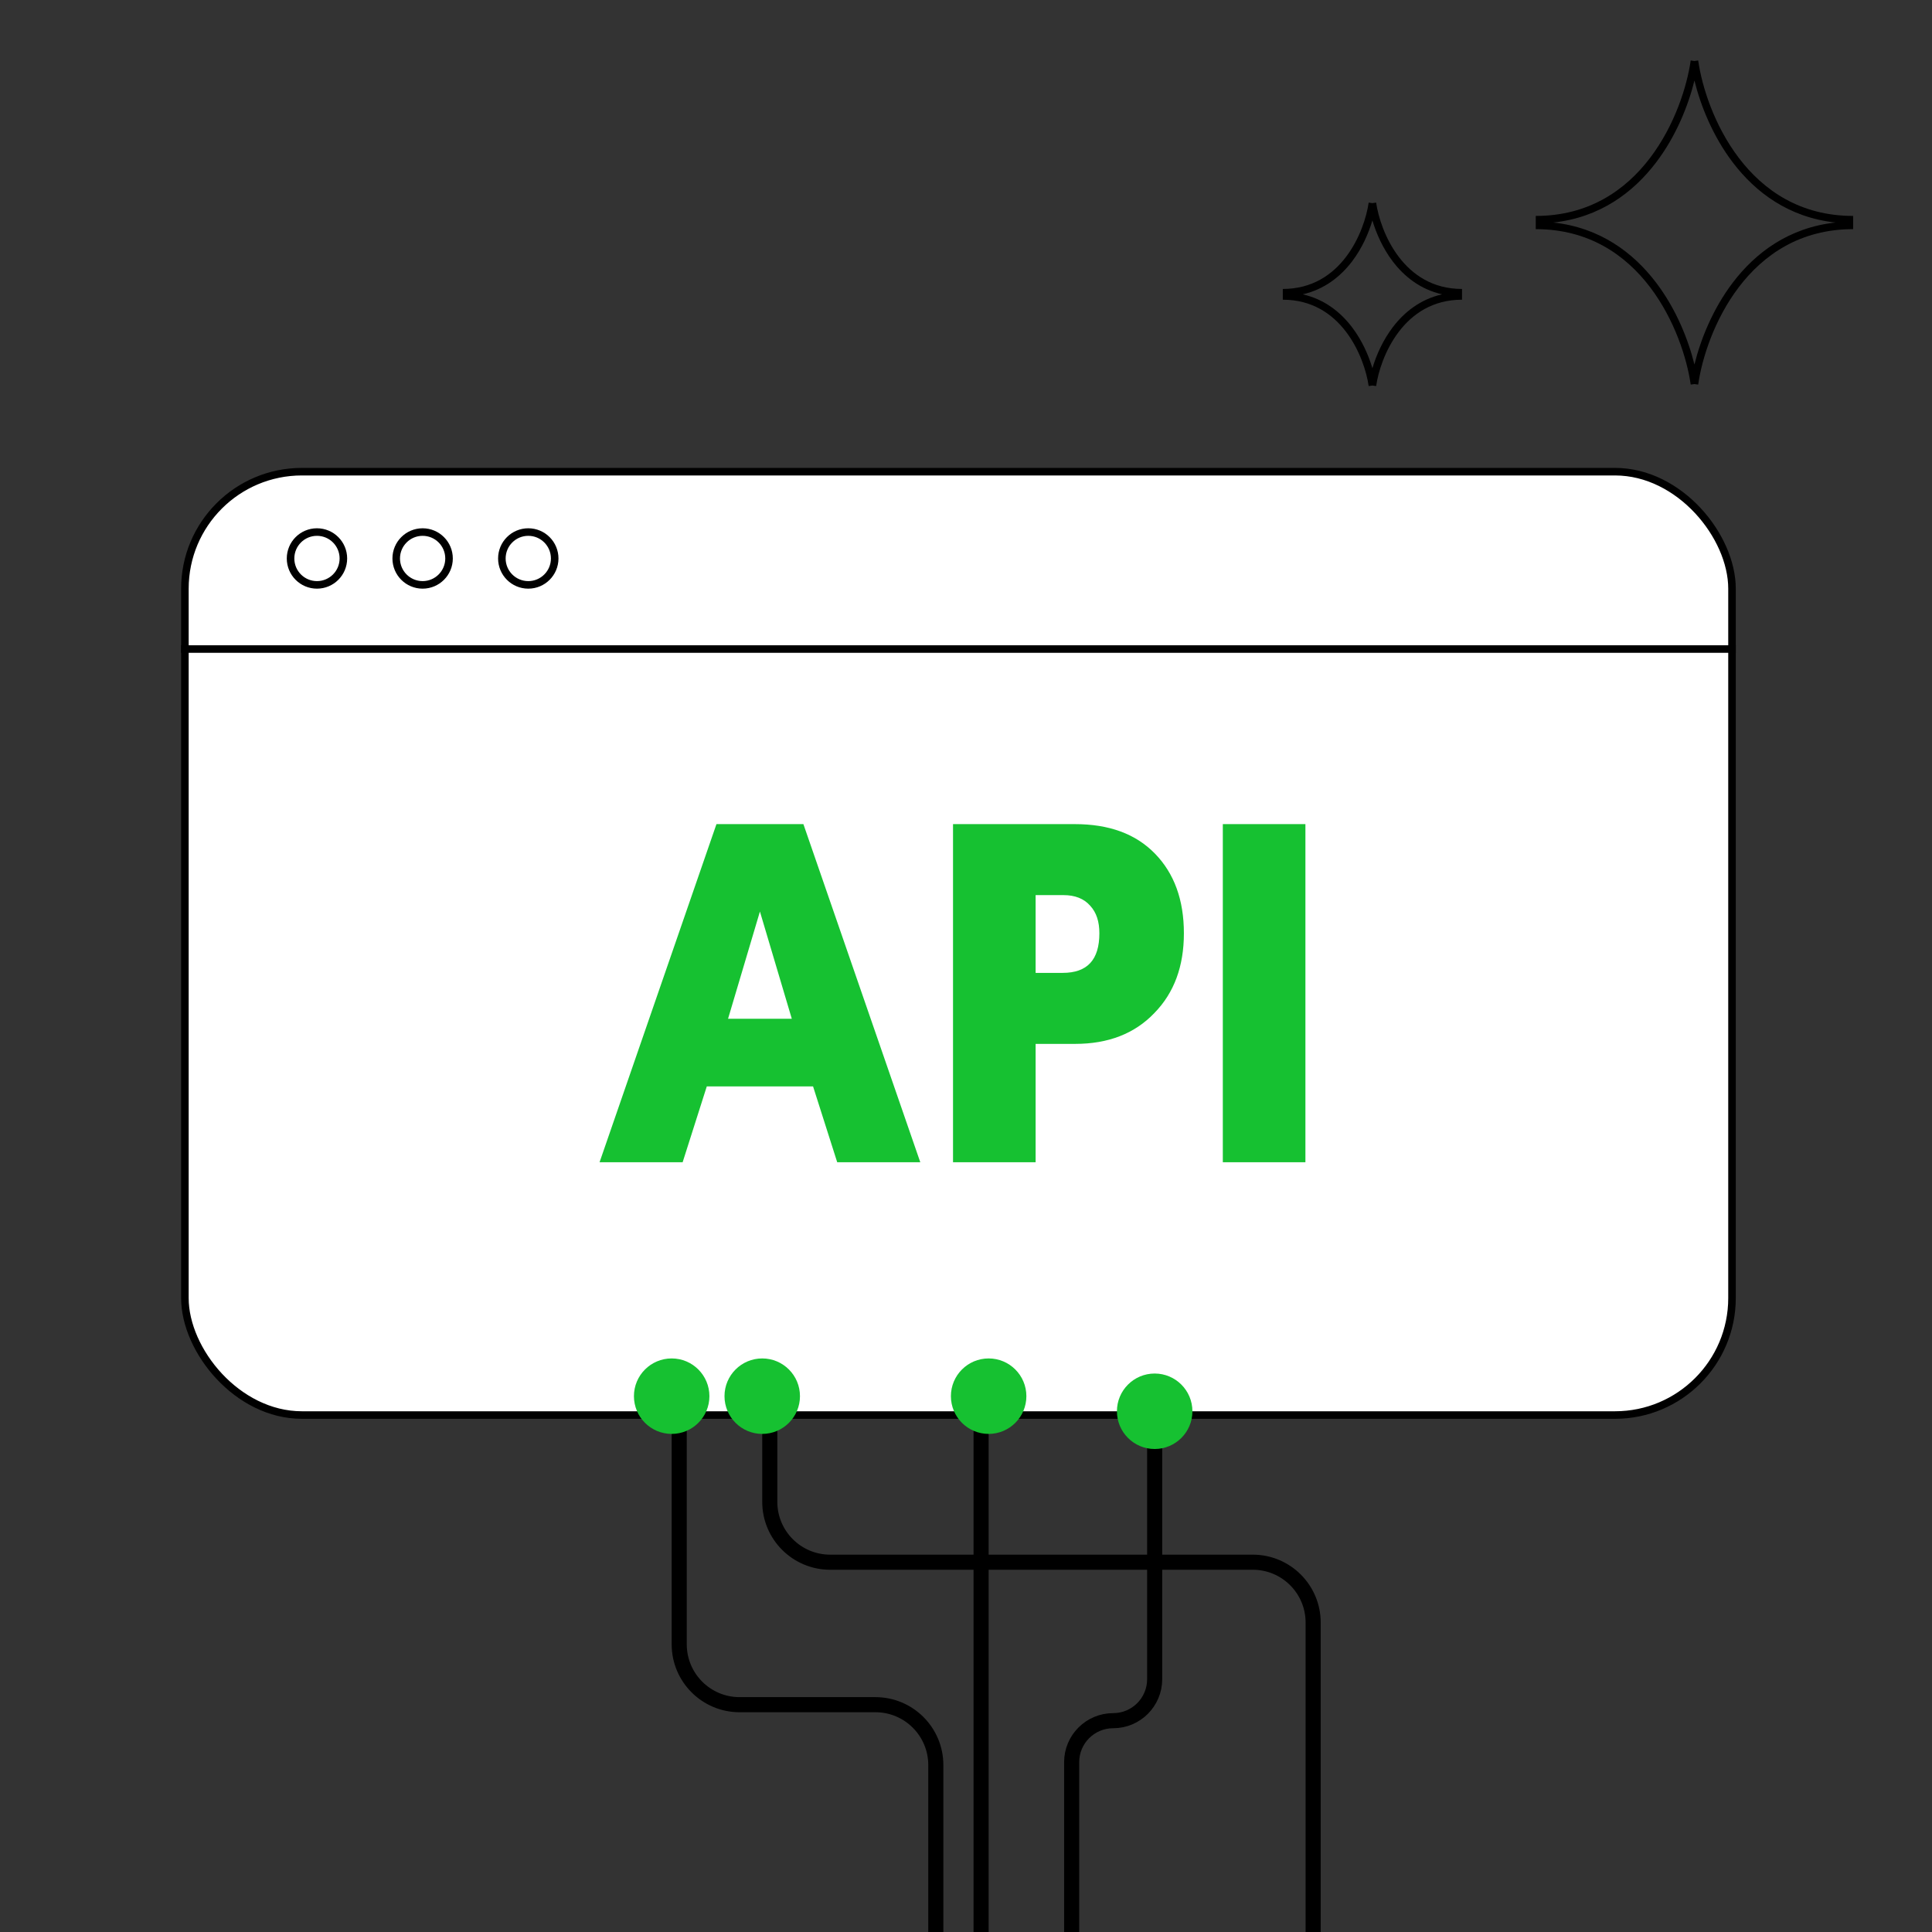 <svg width="128" height="128" viewBox="0 0 128 128" fill="none" xmlns="http://www.w3.org/2000/svg">
<rect x="0" y="0" width="128" height="128" fill="#333333" stroke="none"/>
<g clip-path="url(#clip0_143_815)">
<rect x="12.25" y="31.25" width="102.5" height="62.5" rx="7.75" fill="white" stroke="black" stroke-width="0.5"/>
<path d="M12 43H115" stroke="black" stroke-width="0.5"/>
<circle cx="21" cy="37" r="1.75" stroke="black" stroke-width="0.5"/>
<circle cx="28" cy="37" r="1.75" stroke="black" stroke-width="0.5"/>
<circle cx="35" cy="37" r="1.75" stroke="black" stroke-width="0.5"/>
<path d="M53.867 71.976H46.827L45.227 77H39.723L47.467 54.6H53.227L60.971 77H55.467L53.867 71.976ZM52.459 67.496L50.347 60.392L48.235 67.496H52.459ZM76.484 67.112C75.172 68.488 73.412 69.16 71.236 69.16H68.612V77H63.14V54.6H71.204C73.476 54.6 75.236 55.24 76.516 56.552C77.796 57.864 78.436 59.624 78.436 61.832C78.436 64.008 77.796 65.768 76.484 67.112ZM70.468 59.304H68.612V64.456H70.404C72.036 64.456 72.836 63.592 72.836 61.832C72.836 61.064 72.644 60.456 72.228 60.008C71.812 59.528 71.204 59.304 70.468 59.304ZM86.487 54.6V77H81.015V54.6H86.487Z" fill="#16C131"/>
<path fill-rule="evenodd" clip-rule="evenodd" d="M89.179 17.017C90.088 15.821 90.541 14.379 90.678 13.423L90.925 13.458L91.173 13.423C91.31 14.379 91.763 15.821 92.672 17.017C93.576 18.206 94.921 19.144 96.862 19.144V19.356V19.644V19.856C94.921 19.856 93.576 20.795 92.672 21.984C91.763 23.18 91.31 24.621 91.173 25.578L90.925 25.542L90.678 25.578C90.541 24.621 90.088 23.18 89.179 21.984C88.275 20.795 86.93 19.856 84.989 19.856V19.644V19.356V19.144C86.93 19.144 88.275 18.206 89.179 17.017ZM86.309 19.5C87.749 19.828 88.816 20.68 89.577 21.681C90.237 22.55 90.67 23.534 90.925 24.396C91.181 23.534 91.614 22.55 92.274 21.681C93.034 20.68 94.101 19.828 95.542 19.5C94.101 19.172 93.034 18.32 92.274 17.32C91.614 16.451 91.181 15.466 90.925 14.604C90.67 15.466 90.237 16.451 89.577 17.32C88.816 18.32 87.749 19.172 86.309 19.5Z" fill="black"/>
<path fill-rule="evenodd" clip-rule="evenodd" d="M109.321 10.462C110.955 8.312 111.768 5.726 112.014 4.007L112.261 4.042L112.509 4.007C112.754 5.726 113.567 8.312 115.201 10.462C116.829 12.604 119.264 14.306 122.775 14.306V14.681V14.806V15.181C119.264 15.181 116.829 16.883 115.201 19.025C113.567 21.175 112.754 23.761 112.509 25.48L112.261 25.445L112.014 25.48C111.768 23.761 110.955 21.175 109.321 19.025C107.693 16.883 105.258 15.181 101.747 15.181V14.806V14.681V14.306C105.258 14.306 107.693 12.604 109.321 10.462ZM102.915 14.743C105.996 15.079 108.203 16.728 109.719 18.723C111.051 20.475 111.854 22.499 112.261 24.151C112.668 22.499 113.471 20.475 114.803 18.723C116.319 16.728 118.527 15.079 121.607 14.743C118.527 14.408 116.319 12.759 114.803 10.764C113.471 9.012 112.668 6.988 112.261 5.336C111.854 6.988 111.051 9.012 109.719 10.764C108.203 12.759 105.996 14.408 102.915 14.743Z" fill="black"/>
<path d="M45 94V108.94C45 111.15 46.791 112.94 49 112.94H58C60.209 112.94 62 114.731 62 116.94V137" stroke="black"/>
<path d="M65 94V129" stroke="black"/>
<path d="M51 94V99.5C51 101.709 52.791 103.5 55 103.5H83C85.209 103.5 87 105.291 87 107.5V128" stroke="black"/>
<path d="M76.5 94V111.25C76.5 112.769 75.269 114 73.75 114V114C72.231 114 71 115.231 71 116.75V128.5" stroke="black"/>
<circle cx="76.5" cy="93.5" r="2.5" fill="#16C131"/>
<circle cx="65.5" cy="92.5" r="2.5" fill="#16C131"/>
<circle cx="44.5" cy="92.5" r="2.5" fill="#16C131"/>
<circle cx="50.5" cy="92.5" r="2.5" fill="#16C131"/>
</g>
<defs>
<clipPath id="clip0_143_815">
<rect width="128" height="128" fill="white"/>
</clipPath>
</defs>
</svg>
